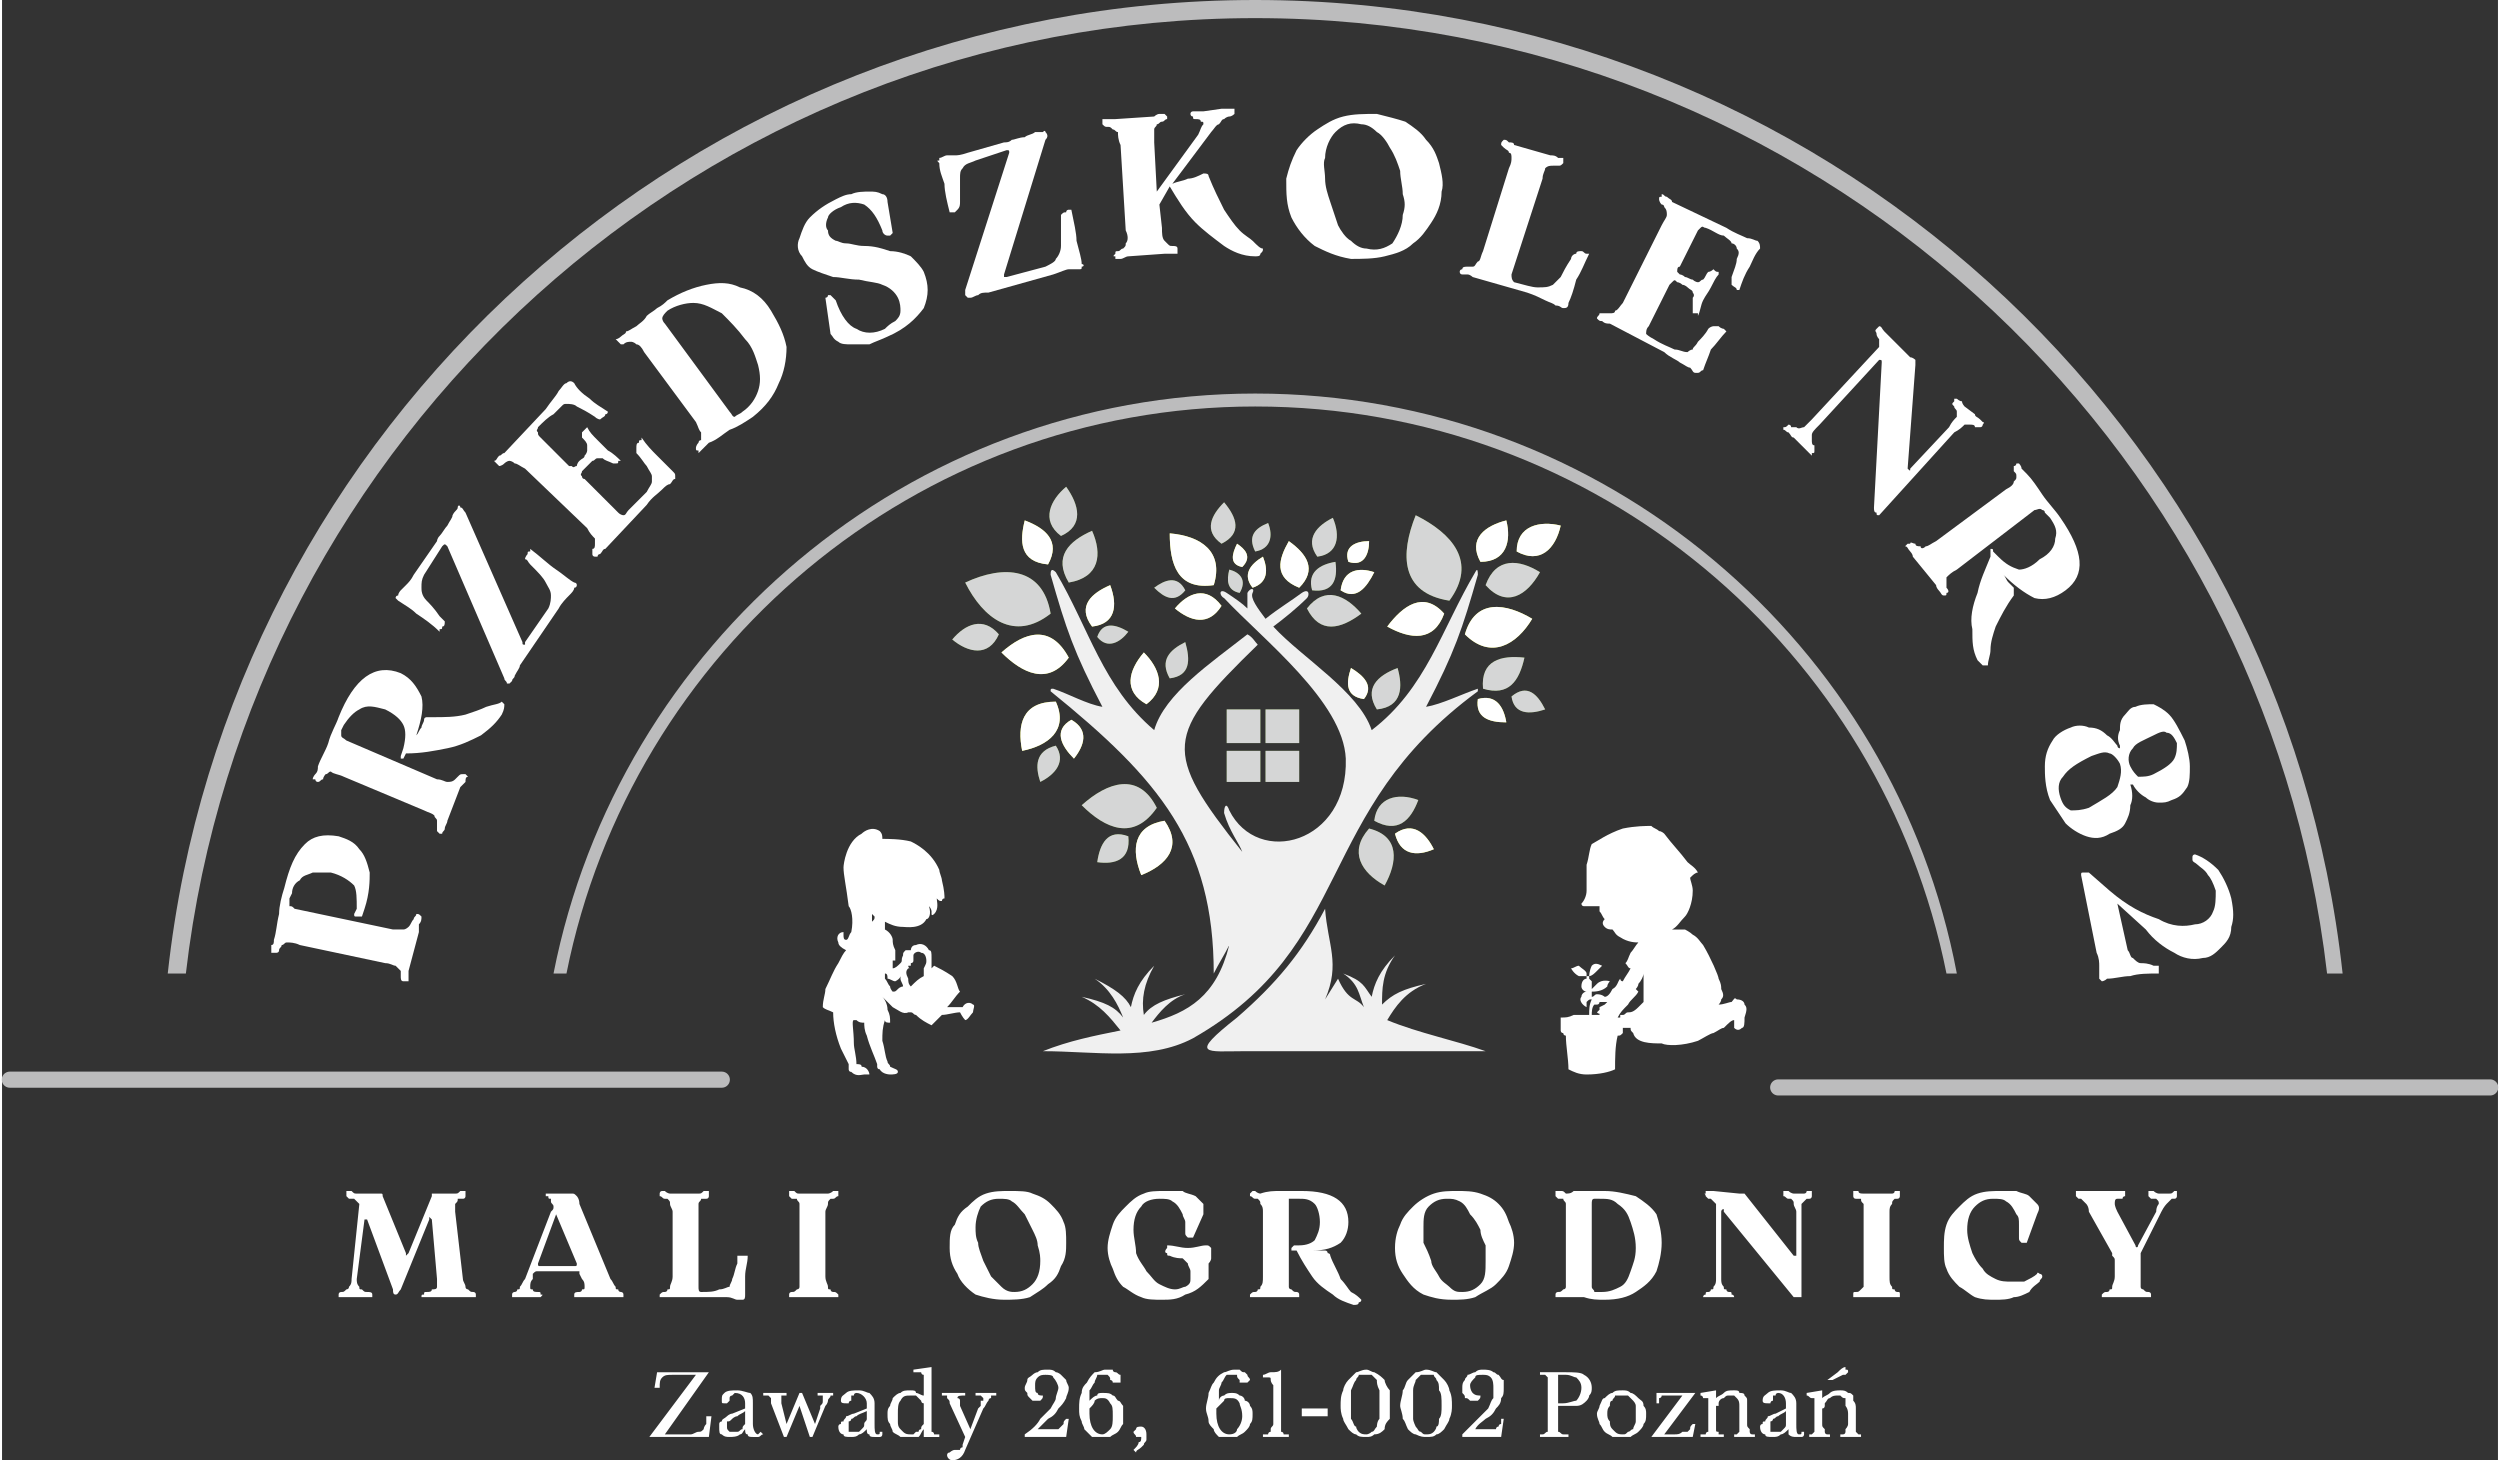 <?xml version="1.0" encoding="UTF-8"?>
<!DOCTYPE svg PUBLIC "-//W3C//DTD SVG 1.1//EN" "http://www.w3.org/Graphics/SVG/1.1/DTD/svg11.dtd">
<!-- Creator: CorelDRAW X7 -->
<svg xmlns="http://www.w3.org/2000/svg" xml:space="preserve" width="969px" height="566px" version="1.1" style="shape-rendering:geometricPrecision; text-rendering:geometricPrecision; image-rendering:optimizeQuality; fill-rule:evenodd; clip-rule:evenodd"
viewBox="0 0 964 564"
 xmlns:xlink="http://www.w3.org/1999/xlink">
 <rect x="0" y="0" width="964" height="564" fill="#333333" stroke="none"/>
 <defs>
  <style type="text/css">
   <![CDATA[
    .str0 {stroke:#BCBCBD;stroke-width:6.22;stroke-linecap:round}
    .fil0 {fill:none;fill-rule:nonzero}
    .fil6 {fill:white}
    .fil7 {fill:white}
    .fil8 {fill:#D5D6D6}
    .fil3 {fill:#F0F0F0}
    .fil5 {fill:#D7DB38}
    .fil4 {fill:#597B2C}
    .fil2 {fill:white;fill-rule:nonzero}
    .fil1 {fill:#BCBCBD;fill-rule:nonzero}
   ]]>
  </style>
 </defs>
 <g id="Warstwa_x0020_1">
  <line class="fil0 str0" x1="686" y1="420" x2="961" y2= "420" />
  <path class="fil1" d="M64 376c23,-211 203,-376 420,-376 218,0 397,165 420,376l-6 0c-24,-207 -200,-369 -414,-369 -213,0 -389,162 -413,369l-7 0z"/>
  <path class="fil2" d="M140 351l-1 3c-1,0 -1,0 -2,0 -1,0 -1,0 -1,-1l1 -2c0,-4 0,-7 -1,-9 -2,-2 -5,-4 -9,-5 -2,0 -5,0 -7,0 -2,1 -4,1 -5,3 -2,1 -3,3 -3,5l-1 2c0,1 0,2 0,3 1,0 1,0 2,1l38 8c2,0 3,0 4,0 1,0 2,-1 2,-1 1,-1 1,-2 2,-3 0,-1 1,-1 1,-2 1,0 1,0 2,1 0,0 0,0 0,0 0,1 0,2 -1,3 0,1 0,2 0,3l-4 15c0,0 0,1 0,2 0,1 0,2 0,2 0,0 -1,0 -1,0 0,0 -1,0 -1,0 -1,0 -1,-1 -1,-2 0,-1 0,-1 0,-2 -1,-1 -1,-1 -2,-2 -1,0 -2,-1 -4,-1l-33 -7c-2,-1 -4,-1 -5,-1 -1,0 -1,1 -2,1 0,1 -1,1 -1,2 0,1 -1,1 -1,1 -1,0 -1,0 -2,0 0,0 0,0 0,0 0,-1 0,-2 0,-3 1,0 1,-1 1,-2 1,-3 1,-6 2,-10 0,-3 1,-7 2,-10 2,-8 4,-13 8,-17 3,-3 7,-4 13,-3 3,1 6,2 8,5 2,2 3,5 4,9 0,3 0,8 -2,14z"/>
  <path class="fil2" d="M166 277c5,0 9,0 13,-1 3,-1 6,-2 8,-3 3,-1 5,-1 6,-2 0,0 1,1 1,1 0,1 0,2 -1,4 -2,3 -4,5 -8,8 -4,2 -8,4 -13,5 -5,1 -10,2 -16,2l-1 2c0,0 0,0 -1,0 0,0 0,-1 0,-1l1 -3c1,-4 1,-7 0,-9 -1,-2 -3,-4 -7,-6 -4,-1 -7,-2 -10,0 -2,1 -4,3 -6,6l-1 2c0,1 0,2 0,2 0,1 1,1 2,2l35 15c2,0 3,1 4,1 1,0 2,0 3,-1 0,0 1,-1 1,-1 1,-1 1,-1 2,-1 0,0 1,0 1,0 0,0 1,1 1,1 -1,0 -1,1 -1,2 -1,1 -1,1 -2,2l-5 13c0,1 -1,2 -1,3 0,1 -1,1 -1,2 0,0 0,0 -1,0 0,0 0,0 -1,-1 0,0 0,-1 0,-2 0,0 0,-1 0,-2 0,-1 -1,-1 -1,-2 -1,-1 -2,-1 -4,-2l-31 -13c-2,-1 -4,-1 -5,-2 -1,0 -1,1 -2,1 0,0 -1,1 -1,2 -1,0 -1,1 -2,1 -1,0 -1,-1 -1,-1 -1,0 -1,0 -1,0 0,-1 1,-2 1,-2 1,-1 1,-2 1,-3 1,-3 3,-6 4,-9 1,-4 3,-7 4,-10 6,-15 14,-21 24,-17 4,2 6,5 8,9 1,4 0,9 -2,15l0 0c1,-1 1,-2 2,-3 0,-1 1,-2 1,-3 0,-1 1,-1 1,-1 0,0 1,0 2,0z"/>
  <path class="fil2" d="M221 227c0,1 -1,2 -2,3 -1,1 -3,3 -4,5l-15 22c0,1 -1,2 -2,4 0,1 -1,1 -1,2 -1,1 -1,1 -1,1 -1,0 -1,0 -1,0 0,-1 -1,-1 -1,-2l-22 -51c-1,-1 -1,-1 -2,0l-7 11c-1,2 -1,3 -1,5 0,1 0,3 2,5 1,1 3,3 5,6 1,1 2,2 2,2 0,1 0,2 -1,2 0,1 0,1 -1,1 0,1 0,1 0,1 -3,-3 -6,-5 -9,-7 -2,-2 -4,-3 -7,-5 0,0 -1,-1 -1,-1 0,0 0,-1 1,-1 0,-1 1,-2 1,-2 1,-1 1,-1 2,-2 1,-1 2,-2 3,-4l9 -13c0,0 0,-1 1,-2 1,-1 2,-3 3,-4 1,-2 2,-3 2,-4 1,-2 2,-2 2,-3 0,-1 1,-1 1,0 1,0 1,1 2,2l22 50c0,1 0,1 1,1 0,0 0,0 0,-1l9 -13c1,-2 1,-4 1,-5 0,-2 -1,-3 -2,-5 -1,-2 -3,-4 -6,-7 -1,-1 -1,-2 -2,-2 0,-1 1,-2 1,-2 0,-1 0,-1 1,-1 0,-1 0,-1 0,-1 4,3 7,6 10,8 3,2 5,4 7,5 0,0 1,0 1,1 0,0 0,1 -1,1z"/>
  <path class="fil2" d="M249 195l-16 17c-1,0 -1,1 -2,2 -1,0 -1,1 -1,1 0,0 -1,0 -1,0 0,0 -1,0 -1,-1 0,0 0,-1 0,-2 1,0 1,-1 1,-2 0,0 0,-1 0,-2 -1,-1 -2,-2 -3,-4l-24 -23c-2,-1 -3,-2 -4,-2 -1,-1 -2,-1 -2,-1 -1,0 -2,1 -2,1 -1,1 -2,1 -2,1 -1,-1 -1,-1 -1,-1 -1,-1 -1,-1 -1,-1 1,0 1,-1 2,-2 1,0 1,-1 2,-1l16 -17c2,-3 4,-5 5,-7 1,-1 2,-3 3,-3 1,-1 2,-1 3,0 1,2 3,4 6,6 2,2 4,3 7,5 0,0 0,1 -1,1 0,1 -1,1 -2,2 0,0 -1,0 -2,-1 -3,-2 -5,-3 -7,-4 -1,-1 -3,-1 -4,-1 -1,0 -1,0 -2,1 -1,1 -2,2 -3,3 -2,1 -4,3 -6,5 0,1 -1,1 0,2 0,1 0,1 1,2l11 11c0,0 1,0 1,0 1,1 1,0 2,0 0,0 0,-1 1,-2 1,-1 2,-1 2,-2 1,-1 1,-2 1,-2 0,-1 0,-1 0,-2 0,-1 -1,-2 -2,-3 0,-1 0,-1 0,-2 0,0 1,-1 1,-1 0,0 1,-1 1,-1 1,2 2,3 4,5 1,1 3,3 4,4 2,1 4,3 5,4 0,0 0,0 -1,0 0,1 0,1 -1,1 0,0 -1,0 -1,0 -2,-1 -3,-1 -4,-2 -1,0 -2,0 -2,0 -1,0 -1,1 -2,1 -1,1 -2,2 -2,2 -1,1 -2,2 -2,2 0,1 -1,1 0,2 0,0 0,1 1,1l13 13c1,1 2,1 2,1 1,0 1,-1 2,-2 3,-3 6,-6 7,-7 1,-2 2,-3 2,-4 0,-1 0,-2 0,-2 0,-1 -1,-2 -2,-4 -1,-1 -2,-3 -4,-5 0,-1 0,-1 0,-2 0,-1 0,-2 1,-2 0,-1 0,-1 1,-1 0,-1 0,-1 0,-1 2,3 4,5 6,7 2,2 4,4 6,6 1,1 1,1 1,2 0,0 0,1 0,1 -1,0 -1,1 -2,2 -1,0 -2,1 -3,2 -2,2 -4,3 -6,6z"/>
  <path class="fil2" d="M290 161c-3,2 -6,4 -9,5 -3,2 -5,4 -8,5l-4 4c0,0 0,0 0,-1 -1,0 -1,0 -1,-1 0,0 0,-1 1,-2 0,0 0,-1 1,-1 0,-1 0,-2 0,-3 -1,-1 -1,-2 -2,-4l-20 -27c-1,-2 -2,-3 -3,-3 -1,-1 -2,-1 -2,-1 -1,0 -2,0 -3,1 0,0 -1,0 -1,0 -1,-1 -1,-1 -1,-1 -1,-1 -1,-1 -1,-1 1,0 2,-1 2,-1 1,-1 2,-1 2,-2 1,0 2,-1 4,-2 1,-1 3,-2 4,-4 1,-1 3,-2 4,-3 2,-1 3,-2 4,-3 5,-3 10,-5 15,-6 5,-1 9,-1 13,1 5,1 9,4 12,9 3,5 5,9 6,14 0,5 -1,10 -3,14 -2,5 -5,9 -10,13zm-4 -2c3,-2 5,-5 6,-8 1,-3 1,-6 0,-10 -1,-3 -2,-7 -5,-10 -3,-4 -6,-7 -9,-10 -4,-2 -7,-4 -11,-4 -3,0 -7,1 -10,3 -1,1 -2,2 -2,3 0,0 0,1 1,2l25 34c1,1 1,2 2,2 1,-1 2,-1 3,-2z"/>
  <path class="fil2" d="M320 129l-2 -14c0,0 1,0 1,-1 0,0 1,0 1,0 1,1 1,1 2,2 2,6 5,10 8,11 3,2 7,2 11,0 1,-1 2,-2 4,-3 1,-1 2,-2 2,-4 0,-1 0,-3 -1,-5 -1,-2 -3,-4 -6,-5 -2,-1 -5,-1 -9,-2 -4,0 -7,-1 -10,-1 -3,-1 -6,-2 -8,-3 -2,-1 -3,-3 -4,-5 -2,-2 -2,-5 -1,-7 1,-3 2,-6 4,-8 3,-3 6,-5 10,-7 2,-1 4,-2 6,-2 2,-1 5,-1 7,-1 2,0 3,0 5,1 1,0 2,1 2,3l2 12c0,0 -1,1 -1,1 0,0 -1,0 -1,0 -1,0 -2,-1 -2,-2 -2,-5 -4,-8 -7,-10 -3,-1 -6,-1 -9,1 -3,1 -5,3 -5,4 -1,2 -1,4 0,5 0,2 1,3 3,4 1,0 2,1 4,1 2,0 4,1 7,1 4,0 7,1 10,2 3,0 6,1 8,2 2,2 4,4 5,6 2,5 2,9 0,14 -3,4 -7,8 -14,11 -2,1 -5,2 -7,3 -3,0 -5,0 -7,0 -2,0 -4,0 -5,-1 -2,-1 -2,-2 -3,-3z"/>
  <path class="fil2" d="M416 104c-1,0 -2,0 -4,0 -1,0 -3,1 -6,2l-25 7c-2,0 -3,0 -4,1 -1,0 -2,1 -3,1 0,0 -1,0 -1,0 0,0 -1,-1 -1,-1 0,0 0,-1 0,-2l17 -53c0,-1 0,-1 -1,-1l-12 4c-2,1 -4,1 -5,3 -1,1 -1,2 -1,4 0,2 0,5 0,9 0,1 0,2 -1,3 0,0 -1,1 -1,1 -1,0 -1,0 -2,0 0,0 0,0 0,0 -1,-4 -2,-8 -2,-11 -1,-3 -2,-5 -2,-8 -1,-1 -1,-1 0,-1 0,-1 0,-1 0,-1 1,0 2,-1 3,-1 1,0 2,0 3,0 1,0 2,0 5,-1l14 -4c1,0 2,0 3,-1 1,0 3,-1 5,-1 1,-1 3,-1 4,-2 2,0 3,0 3,0 1,-1 1,0 1,0 1,1 1,2 0,3l-16 52c0,1 0,1 0,1 0,0 1,0 1,0l15 -4c2,-1 4,-2 4,-3 1,-1 2,-3 2,-5 0,-3 0,-6 0,-10 0,-1 0,-2 0,-2 1,-1 1,-1 2,-1 0,-1 1,-1 1,-1 1,0 1,0 1,0 1,5 2,9 2,12 1,4 2,7 2,9 1,0 1,1 0,1 0,1 0,1 -1,1z"/>
  <path class="fil2" d="M466 68c2,5 4,9 6,13 2,3 4,6 6,8 2,2 4,3 5,4 2,2 3,3 4,3 0,1 0,1 -1,2 0,1 -1,1 -2,1 -5,0 -9,-2 -12,-4 -4,-3 -8,-6 -11,-9 -4,-4 -7,-9 -10,-14l-4 7 1 9c0,2 0,4 1,5 0,0 1,1 1,1 1,1 1,1 2,1 1,0 2,0 2,1 0,0 0,1 0,1 0,1 0,1 0,1 -1,0 -1,0 -2,0 -1,0 -2,0 -3,0l-14 1c-1,0 -2,1 -3,1 -1,0 -2,0 -2,0 0,0 0,0 0,-1 -1,0 -1,0 0,-1 0,-1 0,-1 1,-1 1,0 1,-1 2,-1 1,-1 1,-1 1,-2 1,-1 1,-3 0,-5l-2 -33c-1,-2 -1,-4 -1,-5 -1,0 -1,-1 -2,-1 -1,-1 -1,-1 -2,-1 -1,0 -1,0 -2,-1 0,0 0,-1 0,-1 0,-1 0,-1 0,-1 1,0 2,0 3,0 1,0 1,0 2,0l15 -1c0,0 1,-1 2,-1 1,0 2,0 2,0 0,0 0,0 1,1 0,0 0,0 0,1 -1,0 -1,1 -2,1 -1,0 -1,1 -2,1 0,1 -1,1 -1,2 0,1 0,3 0,5l1 19 16 -22c1,-2 1,-3 2,-4 0,-1 0,-1 -1,-1 0,-1 -1,-1 -2,-1 -1,0 -1,0 -1,-1 -1,0 -1,-1 -1,-1 0,-1 1,-1 1,-1 0,0 1,0 2,0 1,0 2,0 2,0l7 -1c0,0 1,0 2,0 1,0 2,0 3,0 0,0 0,0 0,0 0,1 0,1 0,2 0,0 -1,1 -2,1 0,0 -1,0 -2,1 -1,0 -1,1 -2,2 -1,0 -2,2 -3,3l-15 20c2,-1 4,-1 6,-2 2,0 4,-1 6,-2 1,0 2,0 2,1z"/>
  <path class="fil2" d="M521 100c-6,-1 -10,-3 -14,-5 -4,-3 -7,-7 -9,-11 -2,-5 -2,-9 -2,-15 1,-4 2,-7 4,-11 2,-3 5,-6 8,-8 3,-2 6,-4 10,-5 4,-1 8,-1 13,-1 4,1 8,2 11,3 3,2 6,4 8,7 3,3 4,6 5,9 1,4 2,8 1,11 0,5 -2,9 -4,12 -2,3 -4,6 -7,8 -3,3 -7,4 -11,5 -4,1 -9,1 -13,1zm6 -4c4,1 7,0 10,-2 2,-3 4,-7 4,-11 1,-3 1,-5 0,-8 0,-3 -1,-6 -1,-9 -1,-3 -2,-6 -4,-9 -1,-2 -3,-5 -5,-6 -2,-2 -4,-3 -6,-3 -4,-1 -7,0 -10,3 -2,2 -4,6 -4,10 -1,2 0,5 0,8 0,3 1,6 2,9 1,3 2,6 3,9 1,2 3,5 5,6 2,2 4,3 6,3z"/>
  <path class="fil2" d="M589 113l-21 -6c0,0 -1,-1 -2,-1 -1,0 -2,0 -2,0 -1,0 -1,-1 -1,-1 0,-1 1,-1 1,-1 0,-1 1,-1 2,-1 1,0 1,0 2,0 1,0 1,-1 2,-2 1,0 1,-2 2,-4l10 -32c1,-2 1,-3 1,-4 0,-1 0,-2 -1,-2 0,-1 -1,-1 -2,-2 0,0 -1,-1 -1,-1 0,-1 0,-1 1,-2 0,0 0,0 0,0 1,0 1,0 2,1 1,0 2,0 2,1l14 4c1,0 2,0 3,1 1,0 2,0 2,0 0,0 0,1 0,1 0,0 0,1 0,1 -1,1 -1,1 -2,1 -1,0 -2,0 -2,0 -1,0 -2,0 -3,1 0,1 -1,2 -1,4l-12 37c0,1 0,2 1,3 4,1 7,2 9,2 3,0 4,0 6,-1 1,-1 2,-2 3,-3 1,-2 2,-4 4,-7 0,-1 1,-2 2,-2 0,-1 1,-1 2,-1 1,0 1,1 2,1 0,0 1,0 1,0 -2,4 -3,7 -5,10 -1,4 -2,7 -3,9 0,2 -1,2 -2,2 -1,0 -1,-1 -3,-1 -1,-1 -2,-1 -4,-2 -2,-1 -4,-2 -7,-3z"/>
  <path class="fil2" d="M642 136l-21 -11c-1,0 -2,0 -3,-1 -1,0 -1,0 -2,-1 0,0 0,0 0,0 0,-1 1,-1 1,-2 0,0 1,0 2,0 1,0 1,0 2,0 1,0 2,0 2,-1 1,0 2,-2 3,-3l15 -30c1,-2 2,-3 2,-4 0,-1 0,-2 -1,-3 0,0 0,-1 -1,-1 -1,-1 -1,-2 -1,-2 0,-1 0,-1 1,-1 0,-1 0,-1 0,-1 1,0 1,1 2,1 1,1 2,1 2,2l21 10c3,2 6,3 8,4 2,0 3,1 4,1 1,1 1,2 1,3 -2,2 -3,5 -4,7 -2,3 -3,6 -4,9 0,0 0,0 -1,0 0,-1 -1,-1 -2,-2 0,-1 0,-2 0,-3 1,-3 2,-5 2,-7 1,-2 1,-3 0,-4 0,-1 -1,-2 -2,-2 0,-1 -2,-2 -3,-3 -2,0 -4,-2 -7,-3 -1,0 -1,-1 -2,0 0,0 -1,1 -1,1l-7 14c-1,0 -1,1 -1,2 0,0 1,1 1,1 0,0 1,0 2,1 1,0 2,1 3,1 1,1 2,1 2,1 1,0 1,-1 2,-1 1,-1 1,-2 2,-3 1,0 2,-1 2,-1 1,1 1,1 2,1 0,0 0,1 0,1 -1,1 -2,3 -3,5 -1,2 -2,3 -3,5 -1,2 -1,4 -2,6 0,0 0,0 0,-1 -1,0 -1,0 -2,0 0,-1 0,-1 0,-2 0,-2 0,-3 0,-4 1,-1 0,-2 0,-2 0,-1 -1,-1 -2,-2 0,0 -1,-1 -2,-1 -1,-1 -2,-1 -2,-1 -1,-1 -1,-1 -2,0 0,0 -1,1 -1,1l-8 16c-1,1 -1,2 -1,3 0,0 1,1 3,2 3,2 6,3 8,4 2,0 3,1 5,1 0,0 1,-1 2,-1 0,-1 1,-1 2,-3 1,-1 3,-3 4,-5 1,-1 2,-1 2,-1 1,0 2,0 2,0 1,1 2,1 2,1 0,0 1,1 1,1 -2,2 -4,5 -6,7 -1,3 -2,5 -3,8 -1,0 -1,1 -2,1 0,0 -1,0 -1,0 -1,0 -1,-1 -2,-2 -1,0 -2,-1 -4,-2 -1,-1 -4,-2 -6,-4z"/>
  <path class="fil2" d="M765 163c1,0 0,1 0,1 0,0 0,1 -1,1 0,0 -1,0 -2,0 0,-1 -1,-1 -2,-1 0,0 -1,0 -2,0 -1,1 -2,2 -4,3l-29 32c0,0 0,0 0,0 -1,0 -1,0 -1,-1 -1,0 -1,-1 -1,-2l3 -56c0,-1 0,-1 -1,-1 0,0 0,0 0,0l-23 25c-2,2 -3,3 -3,4 0,1 0,2 0,2 0,1 0,2 1,2 0,1 0,2 0,2 0,1 0,1 -1,1 0,0 0,1 0,1 -1,-1 -1,-1 -2,-2 -1,-1 -1,-1 -2,-2l-3 -3c-1,0 -1,-1 -2,-2 -1,0 -1,-1 -2,-1 0,0 0,0 0,-1 1,0 1,0 2,-1 0,0 1,0 1,1 1,0 2,0 2,0 1,1 2,0 3,0 1,-1 2,-2 3,-3l26 -28c0,-1 0,-2 0,-3 0,0 -1,-1 -1,-2 0,-1 -1,-1 0,-2 0,0 0,0 1,-1 0,0 0,0 0,0 1,0 1,1 2,2 0,0 1,1 1,1l9 9c1,0 2,1 2,1 0,1 0,1 0,2l-3 40c0,0 0,0 0,0 1,1 1,1 1,0l15 -16c1,-2 2,-3 3,-4 0,-1 0,-1 0,-2 0,-1 -1,-1 -1,-2 -1,-1 -1,-1 0,-2 0,0 0,-1 0,-1 1,0 1,0 1,0 0,0 1,1 2,1 0,1 1,2 1,2l4 3c0,1 1,1 2,2 0,0 1,1 1,1z"/>
  <path class="fil2" d="M777 230c-3,4 -5,8 -7,12 -1,3 -2,6 -2,9 0,2 -1,4 -1,6 0,0 -1,0 -2,0 0,0 -1,-1 -2,-2 -2,-4 -2,-7 -2,-12 -1,-4 0,-9 2,-14 1,-5 3,-9 5,-14l0 -2c0,0 0,0 0,-1 1,0 1,0 1,1l2 2c3,3 5,4 8,5 2,0 5,-1 8,-4 4,-2 6,-5 6,-8 1,-3 0,-5 -2,-8l-2 -2c0,-1 -1,-1 -1,-1 -1,-1 -2,0 -3,0l-30 23c-2,1 -3,2 -4,3 0,1 0,2 0,2 0,1 0,2 0,2 1,1 1,2 0,2 0,1 0,1 -1,1 0,0 0,0 0,0 -1,0 -1,-1 -2,-2 0,0 -1,-1 -1,-2l-9 -11c0,-1 -1,-2 -1,-2 -1,-1 -1,-2 -2,-2 0,0 0,0 1,-1 0,0 0,0 1,0 0,-1 1,0 2,0 0,1 1,1 2,1 0,1 1,1 2,0 1,0 2,-1 4,-2l27 -20c2,-1 3,-2 3,-3 1,-1 1,-1 1,-2 0,-1 0,-1 -1,-2 0,-1 0,-2 0,-2 1,0 1,-1 1,-1 1,0 1,0 1,0 0,0 1,1 1,2 1,1 1,1 2,2 2,2 4,5 6,8 2,3 5,6 7,9 9,13 10,22 2,28 -4,3 -8,4 -12,3 -4,-2 -8,-5 -12,-9l0 0c1,1 1,2 2,3 0,0 1,1 2,2 0,1 0,1 0,2 0,0 0,1 0,1z"/>
  <path class="fil2" d="M791 309c-2,-5 -2,-10 -2,-13 0,-4 1,-7 3,-10 1,-2 4,-4 7,-5 2,-1 5,-1 7,0 3,0 5,1 7,3 2,1 3,3 4,4 0,0 0,1 1,1 0,-1 0,-1 0,-1 -1,-2 -1,-4 0,-6 0,-2 0,-4 2,-6 1,-1 2,-3 4,-3 2,-1 5,-1 7,-1 2,1 4,2 6,4 2,2 4,6 6,10 1,3 2,7 2,10 0,3 0,6 -1,8 -2,3 -3,4 -6,5 -2,1 -3,1 -5,1 -2,0 -4,-1 -5,-2 -2,-1 -4,-3 -5,-5 -1,0 -1,0 -1,0 1,3 1,6 0,8 0,3 -1,5 -2,7 -1,2 -3,3 -6,4 -3,2 -6,2 -9,1 -3,-1 -6,-3 -8,-5 -2,-3 -4,-6 -6,-9zm31 -13c1,2 2,3 3,4 2,0 4,0 6,-1 4,-2 7,-4 8,-6 1,-2 1,-4 1,-6 -1,-2 -2,-4 -4,-4 -1,-1 -3,0 -5,1 -4,2 -7,3 -8,5 -2,2 -2,5 -1,7zm-27 12c1,3 2,4 4,5 2,0 4,0 7,-1 5,-3 9,-5 11,-8 1,-3 2,-6 1,-9 -1,-2 -3,-4 -4,-4 -2,-1 -4,0 -7,1 -6,3 -9,5 -11,8 -2,2 -2,5 -1,8z"/>
  <path class="fil2" d="M848 334c-1,-1 -2,-1 -2,-2 0,0 0,-1 0,-1 0,-1 1,-1 1,-1 3,1 6,3 9,6 2,3 4,7 5,11 1,5 1,8 0,11 0,4 -2,6 -4,8 -2,2 -4,4 -7,4 -4,1 -8,0 -11,-2 -4,-2 -8,-5 -11,-9l-11 -10 4 18c1,1 1,3 2,3 1,1 2,2 3,2 1,0 3,0 5,1 1,0 1,0 2,0 0,1 0,2 0,2 0,0 0,1 0,1 -4,0 -8,0 -11,1 -3,0 -6,1 -9,1 -1,1 -2,1 -2,1 0,0 -1,-1 -1,-1 0,-1 0,-1 0,-2 0,-1 0,-2 0,-3 0,-1 0,-3 -1,-5l-6 -30c0,-1 0,-1 1,-1 0,0 0,0 0,0 1,0 1,0 2,0l8 7c7,6 13,9 19,11 5,3 10,3 14,2 3,0 6,-2 7,-5 1,-2 1,-5 1,-8 -1,-3 -2,-5 -3,-6 -1,-2 -3,-3 -4,-4z"/>
  <path class="fil1" d="M213 376c25,-127 137,-224 271,-224 135,0 247,97 271,224l-4 0c-25,-125 -135,-219 -267,-219 -131,0 -241,94 -266,219l-5 0z"/>
  <line class="fil0 str0" x1="3" y1="417" x2="278" y2= "417" />
  <path class="fil2" d="M273 555l-23 0 0 0 18 -24 -9 0c-2,0 -3,0 -4,1 -1,1 -1,2 -1,4l-2 0 1 -6 20 0 0 0 -17 24 10 0c1,0 2,-1 3,-1 1,0 1,0 2,-1 0,0 0,-1 1,-2 0,0 0,-1 0,-3l2 0 -1 8zm14 -10c-1,1 -2,1 -3,2 -1,0 -2,1 -2,1 -1,1 -1,1 -2,1 0,1 0,1 0,2 0,1 0,1 1,2 0,0 1,0 2,0 0,0 1,0 1,0 1,0 1,-1 2,-1 0,-1 0,-1 1,-2 0,-1 0,-1 0,-2l0 -3zm0 -1l0 -2c0,-2 -1,-4 -4,-4 0,0 0,0 -1,1 0,0 0,0 0,0 0,0 -1,0 -1,1 0,0 0,0 0,1 0,0 -1,1 -1,1 0,0 0,0 -1,0 -1,0 -1,0 -1,-1 0,-2 0,-2 1,-3 1,-1 3,-1 5,-1 2,0 4,1 5,1 1,1 1,2 1,4l0 8c0,2 1,4 2,4 0,0 0,0 1,-1 0,0 0,0 0,0l1 1c-1,0 -1,1 -2,1 0,0 -1,0 -2,0 -1,0 -2,0 -2,-1 -1,0 -1,-1 -1,-2l0 0c-1,1 -1,2 -2,2 -1,1 -3,1 -4,1 -1,0 -2,0 -3,-1 -1,0 -1,-1 -1,-3 0,0 0,-1 0,-1 0,-1 1,-1 1,-1 0,-1 1,-1 2,-2 0,0 1,-1 2,-1l5 -2zm16 11l-1 0 -5 -13c0,-1 0,-2 0,-2 0,0 -1,-1 -1,-1 0,0 0,0 -1,0 0,0 0,0 -1,0l0 -1 9 0 0 1c-1,0 -2,0 -2,0 0,0 0,1 0,1 0,0 0,0 0,1 0,0 0,0 0,1l2 8 0 0 5 -12 1 0 5 12 0 0 2 -6c0,0 0,-1 0,-1 1,-1 1,-1 1,-2 0,0 0,0 0,-1 0,0 0,0 0,0 0,-1 0,-1 0,-1 -1,0 -1,0 -2,0l0 -1 6 0 0 1c0,0 0,0 0,0 -1,0 -1,0 -1,0 0,1 -1,1 -1,2 0,0 0,1 -1,2l-5 12 -1 0 -4 -12 0 0 -5 12zm31 -10c-2,1 -3,1 -4,2 -1,0 -1,1 -2,1 0,1 -1,1 -1,1 0,1 0,1 0,2 0,1 0,1 0,2 1,0 2,0 2,0 1,0 1,0 2,0 0,0 1,-1 1,-1 1,-1 1,-1 1,-2 0,-1 1,-1 1,-2l0 -3zm0 -1l0 -2c0,-2 -2,-4 -4,-4 0,0 -1,0 -1,1 0,0 0,0 -1,0 0,0 0,0 0,1 0,0 0,0 0,1 -1,0 -1,1 -1,1 0,0 -1,0 -1,0 -1,0 -2,0 -2,-1 0,-2 1,-2 2,-3 1,-1 3,-1 5,-1 2,0 3,1 4,1 1,1 2,2 2,4l0 8c0,2 0,4 1,4 1,0 1,0 1,-1 0,0 1,0 1,0l0 1c0,0 0,1 -1,1 -1,0 -2,0 -2,0 -1,0 -2,0 -2,-1 -1,0 -1,-1 -1,-2l0 0c-1,1 -2,2 -3,2 -1,1 -2,1 -3,1 -2,0 -3,0 -3,-1 -1,0 -2,-1 -2,-3 0,0 0,-1 1,-1 0,-1 0,-1 1,-1 0,-1 1,-1 1,-2 1,0 2,-1 3,-1l5 -2zm22 8l0 0c-1,1 -1,2 -2,3 -1,0 -2,0 -3,0 -2,0 -3,0 -4,0 -1,-1 -2,-1 -3,-2 0,-1 -1,-2 -1,-3 -1,-1 -1,-2 -1,-4 0,-1 0,-2 1,-3 0,-1 1,-2 1,-3 1,-1 2,-2 3,-2 1,-1 2,-1 4,-1 1,0 2,0 2,1 1,0 2,1 3,1l0 -3c0,-1 0,-2 0,-3 0,-1 0,-2 0,-2 -1,0 -1,-1 -1,-1 -1,0 -2,0 -3,0l0 -1 7 -1 0 19c0,1 0,2 0,3 0,1 0,2 0,3 0,0 0,0 0,0 1,0 1,1 1,1 0,0 0,0 1,0 0,0 0,0 1,0l0 1 -6 0 0 -3zm0 -7c0,-1 0,-2 0,-3 -1,0 -1,-1 -1,-1 -1,-1 -1,-1 -2,-2 -1,0 -2,0 -2,0 -2,0 -3,0 -4,2 -1,1 -1,3 -1,5 0,1 0,2 0,3 0,1 0,2 1,3 0,0 1,1 1,1 1,1 2,1 3,1 0,0 0,0 1,0 0,0 1,-1 1,-1 0,0 1,0 1,0 0,-1 1,-1 1,-1 0,-1 0,-1 1,-2 0,-1 0,-2 0,-3l0 -2zm16 15c-1,3 -3,4 -5,4 -1,0 -2,-1 -2,-2 0,0 0,-1 1,-1 0,0 1,-1 2,-1 0,0 1,0 1,0 0,0 1,0 1,0 0,-1 1,-1 1,-1 0,0 0,-1 0,-1l1 -3 -6 -13c0,-1 0,-1 -1,-2 0,0 0,-1 0,-1 -1,0 -1,0 -1,0 0,0 -1,0 -1,0l0 -1 9 0 0 1c-2,0 -3,0 -3,1 0,0 1,0 1,1 0,1 0,1 0,2l4 9 0 0 3 -8c0,0 1,-1 1,-1 0,-1 0,-1 0,-2 0,0 0,0 1,0 0,-1 0,-1 0,-1 0,0 -1,-1 -1,-1 0,0 -1,0 -2,0l0 -1 8 0 0 1c-1,0 -1,0 -2,0 0,0 0,0 0,1 -1,0 -1,1 -1,1 -1,1 -1,2 -2,3l-7 16zm28 -8l7 0c0,0 1,0 1,0 0,0 1,-1 1,-1 0,0 1,-1 1,-1 0,-1 0,-1 1,-2l1 0 -1 7 -16 0 0 -1c3,-2 5,-4 6,-6 2,-2 3,-3 4,-4 1,-2 2,-3 2,-4 0,-1 1,-3 1,-4 0,-1 -1,-3 -2,-4 0,-1 -2,-1 -3,-1 -1,0 -2,0 -3,1 -1,1 -1,2 -1,3 0,2 0,3 1,3 0,1 1,1 2,1 0,1 0,1 -1,2 0,0 -1,0 -1,0 -1,0 -2,0 -2,0 -1,-1 -1,-1 -1,-1 -1,-1 -1,-1 -1,-2 -1,-1 -1,-1 -1,-2 0,-1 1,-2 1,-3 0,-1 1,-1 2,-2 0,0 1,-1 2,-1 1,-1 2,-1 4,-1 1,0 2,0 3,1 1,0 2,1 2,1 1,1 2,2 2,2 0,1 1,2 1,3 0,2 -1,3 -1,4 -1,2 -2,3 -3,4 -1,2 -2,3 -4,4 -1,1 -2,2 -4,4l0 0zm33 -6c0,2 0,3 0,4 -1,1 -1,2 -2,3 -1,1 -2,1 -3,2 -1,0 -2,0 -3,0 -2,0 -3,0 -4,0 -1,-1 -2,-2 -3,-3 0,-1 -1,-2 -1,-3 -1,-2 -1,-3 -1,-5 0,-2 0,-4 1,-6 0,-2 1,-3 2,-4 1,-2 2,-3 3,-4 2,0 3,-1 4,-1 1,0 2,0 3,0 0,1 1,1 1,1 1,0 1,1 2,1 0,1 0,1 0,2 0,0 0,1 0,1 -1,0 -1,0 -2,0 0,0 -1,0 -1,0 0,-1 -1,-1 -1,-1 0,-1 0,-1 -1,-2 0,0 -1,0 -2,0 0,0 -1,0 -2,0 0,1 -1,2 -1,3 -1,1 -1,2 -2,3 0,1 0,3 0,4l0 0c1,-1 2,-2 3,-2 0,-1 1,-1 2,-1 2,0 3,0 4,1 1,0 1,1 2,2 1,0 1,1 2,2 0,1 0,2 0,3zm-13 0c0,5 2,8 5,8 1,0 2,-1 3,-2 1,-1 1,-3 1,-5 0,-3 0,-4 -1,-5 -1,-2 -2,-2 -3,-2 -1,0 -2,0 -3,1 0,1 -1,2 -2,3l0 2zm17 14c1,-1 2,-2 2,-3 1,0 1,-1 1,-2 0,0 0,0 -1,0 0,0 -1,0 -1,0 0,-1 -1,-1 -1,-2 0,0 1,-1 1,-1 0,-1 1,-1 2,-1 1,0 2,1 2,3 0,1 0,2 0,2 0,1 -1,1 -1,2 0,0 -1,1 -1,1 -1,1 -2,1 -2,2l-1 -1zm46 -14c0,2 0,3 -1,4 0,1 -1,2 -2,3 -1,1 -2,1 -3,2 -1,0 -2,0 -3,0 -1,0 -2,0 -4,0 -1,-1 -2,-2 -2,-3 -1,-1 -2,-2 -2,-3 0,-2 -1,-3 -1,-5 0,-2 1,-4 1,-6 1,-2 1,-3 2,-4 1,-2 2,-3 4,-4 1,0 2,-1 4,-1 1,0 1,0 2,0 1,1 1,1 2,1 0,0 1,1 1,1 0,1 1,1 1,2 0,0 -1,1 -1,1 0,0 -1,0 -1,0 -1,0 -1,0 -2,0 0,-1 0,-1 0,-1 -1,-1 -1,-1 -1,-2 -1,0 -1,0 -2,0 -1,0 -2,0 -2,0 -1,1 -1,2 -2,3 0,1 -1,2 -1,3 0,1 0,3 0,4l0 0c0,-1 1,-2 2,-2 1,-1 2,-1 3,-1 1,0 2,0 3,1 1,0 2,1 2,2 1,0 2,1 2,2 1,1 1,2 1,3zm-14 0c0,5 2,8 5,8 2,0 3,-1 3,-2 1,-1 2,-3 2,-5 0,-3 -1,-4 -1,-5 -1,-2 -2,-2 -4,-2 -1,0 -2,0 -2,1 -1,1 -2,2 -3,3l0 2zm25 4c0,1 0,1 0,2 0,0 0,1 0,1 1,0 1,1 1,1 1,0 1,0 2,0l0 1 -10 0 0 -1c1,0 1,0 2,0 0,-1 1,-1 1,-1 0,0 0,-1 0,-1 0,-1 1,-1 1,-2l0 -12c0,-2 0,-3 0,-3 -1,-1 -1,-2 -1,-2 0,-1 0,-1 -1,-1 0,0 -1,0 -2,0l0 -1c1,0 2,-1 3,-1 2,0 3,0 4,-1l0 21zm8 -3l0 -3 10 0 0 3 -10 0zm25 -18c1,0 2,1 3,1 2,1 3,2 4,3 0,1 1,3 2,4 0,2 0,4 0,6 0,1 0,3 0,5 -1,1 -2,2 -2,4 -1,1 -2,2 -4,2 -1,1 -2,1 -3,1 -2,0 -3,0 -4,-1 -1,0 -2,-1 -3,-2 -1,-2 -2,-3 -2,-4 -1,-2 -1,-4 -1,-5 0,-2 0,-4 1,-6 0,-1 1,-3 2,-4 1,-1 2,-2 3,-3 1,0 2,-1 4,-1zm0 25c0,0 1,0 2,-1 1,0 1,-1 2,-2 0,0 0,-2 1,-3 0,-1 0,-3 0,-5 0,-3 0,-5 0,-6 -1,-2 -1,-3 -1,-4 -1,-1 -1,-1 -2,-2 -1,0 -2,0 -2,0 -1,0 -2,0 -3,0 0,1 -1,1 -1,2 -1,1 -1,2 -2,4 0,1 0,3 0,6 0,2 0,4 0,5 1,1 1,3 2,3 0,1 1,2 1,2 1,1 2,1 3,1zm23 -25c2,0 3,1 4,1 1,1 2,2 3,3 1,1 2,3 2,4 1,2 1,4 1,6 0,1 0,3 -1,5 0,1 -1,2 -2,4 -1,1 -2,2 -3,2 -1,1 -2,1 -4,1 -1,0 -2,0 -4,-1 -1,0 -2,-1 -3,-2 -1,-2 -1,-3 -2,-4 0,-2 -1,-4 -1,-5 0,-2 1,-4 1,-6 1,-1 1,-3 2,-4 1,-1 2,-2 3,-3 2,0 3,-1 4,-1zm0 25c1,0 2,0 3,-1 0,0 1,-1 1,-2 1,0 1,-2 1,-3 1,-1 1,-3 1,-5 0,-3 0,-5 -1,-6 0,-2 0,-3 -1,-4 0,-1 -1,-1 -1,-2 -1,0 -2,0 -3,0 -1,0 -1,0 -2,0 -1,1 -1,1 -2,2 0,1 -1,2 -1,4 0,1 0,3 0,6 0,2 0,4 0,5 0,1 1,3 1,3 1,1 1,2 2,2 1,1 1,1 2,1zm19 -2l6 0c1,0 1,0 2,0 0,0 0,-1 1,-1 0,0 0,-1 1,-1 0,-1 0,-1 0,-2l1 0 -1 7 -15 0 0 -1c2,-2 4,-4 6,-6 2,-2 3,-3 4,-4 1,-2 1,-3 2,-4 0,-1 0,-3 0,-4 0,-1 0,-3 -1,-4 -1,-1 -2,-1 -3,-1 -2,0 -3,0 -3,1 -1,1 -2,2 -2,3 0,2 1,3 1,3 1,1 2,1 3,1 0,1 0,1 -1,2 0,0 -1,0 -2,0 0,0 -1,0 -1,0 -1,-1 -1,-1 -2,-1 0,-1 0,-1 -1,-2 0,-1 0,-1 0,-2 0,-1 0,-2 1,-3 0,-1 1,-1 1,-2 1,0 2,-1 3,-1 1,-1 2,-1 3,-1 1,0 3,0 4,1 1,0 1,1 2,1 1,1 1,2 2,2 0,1 0,2 0,3 0,2 0,3 -1,4 0,2 -1,3 -2,4 -1,2 -2,3 -4,4 -1,1 -3,2 -4,4l0 0zm45 -16c0,1 0,2 -1,3 0,1 -1,2 -1,2 -1,1 -2,2 -4,2 -1,0 -2,0 -4,0l-3 0 0 7c0,1 0,1 0,2 0,0 0,1 0,1 1,0 1,1 2,1 0,0 1,0 2,0l0 1 -11 0 0 -1c0,0 1,0 1,0 1,0 1,-1 2,-1 0,0 0,-1 0,-1 0,-1 0,-1 0,-2l0 -15c0,-1 0,-2 0,-2 0,-1 0,-1 0,-1 -1,-1 -1,-1 -1,-1 -1,0 -1,0 -2,0l0 -1 10 0c3,0 6,0 7,1 2,1 3,3 3,5zm-13 6l2 0c2,0 4,-1 5,-1 1,-1 2,-3 2,-5 0,-2 -1,-3 -2,-4 -1,0 -2,-1 -4,-1l-3 0c0,0 0,0 0,1l0 10zm25 -5c1,0 2,0 3,1 1,0 2,1 3,2 1,1 2,1 2,3 1,1 1,2 1,3 0,2 0,3 -1,4 0,1 -1,2 -2,3 -1,1 -2,1 -3,2 -1,0 -2,0 -3,0 -2,0 -3,0 -4,0 -1,-1 -2,-1 -3,-2 -1,-1 -1,-2 -2,-3 0,-1 -1,-2 -1,-4 0,-1 1,-2 1,-3 1,-2 1,-3 2,-3 1,-1 2,-2 3,-2 1,-1 2,-1 4,-1zm0 2c-1,0 -2,0 -3,0 0,1 -1,1 -1,2 -1,0 -1,1 -1,2 -1,1 -1,2 -1,3 0,1 0,2 1,3 0,1 0,2 1,3 0,0 1,1 1,1 1,1 2,1 3,1 1,0 1,0 2,-1 1,0 1,-1 2,-1 0,-1 1,-2 1,-3 0,-1 0,-2 0,-3 0,-1 0,-2 0,-3 0,-1 -1,-2 -1,-2 -1,-1 -1,-1 -2,-2 -1,0 -1,0 -2,0zm27 16l-16 0 0 0 12 -16 -4 0c-1,0 -2,0 -2,0 -1,0 -1,0 -2,0 0,1 -1,1 -1,1 0,1 0,1 0,2l-1 0 0 -4 15 0 0 0 -12 16 4 0c1,0 2,0 3,-1 1,0 1,0 2,0 0,0 1,-1 1,-1 0,-1 0,-1 1,-2l1 0 -1 5zm9 -5c0,1 0,1 0,2 0,1 0,1 1,1 0,0 0,1 0,1 1,0 1,0 2,0l0 1 -9 0 0 -1c1,0 1,0 2,0 0,0 0,-1 1,-1 0,0 0,0 0,-1 0,0 0,-1 0,-2l0 -4c0,-3 0,-5 0,-5 0,0 0,-1 0,-1 0,0 -1,0 -1,0 0,0 0,0 -1,0 0,0 0,-1 -1,-1l0 -1 6 -1 0 3 0 0c1,-1 2,-1 3,-2 1,-1 2,-1 4,-1 1,0 2,0 2,1 1,0 2,0 2,1 1,1 1,1 1,2 0,1 0,2 0,3l0 6c0,1 0,1 1,2 0,1 0,1 0,1 0,0 0,1 1,1 0,0 1,0 1,0l0 1 -8 0 0 -1c0,0 1,0 1,0 0,0 1,-1 1,-1 0,0 0,0 0,-1 0,0 0,-1 0,-2l0 -4c0,-2 0,-3 0,-3 0,-1 0,-2 -1,-3 0,0 0,0 -1,-1 0,0 -1,0 -2,0 -1,0 -1,0 -2,1 -1,0 -2,1 -2,2 0,0 0,0 0,1 -1,0 -1,0 -1,0 0,0 0,1 0,1 0,0 0,1 0,1l0 5zm27 -5c-1,1 -2,1 -3,2 -1,0 -1,1 -2,1 0,1 -1,1 -1,1 0,1 0,1 0,2 0,1 0,1 0,2 1,0 2,0 2,0 1,0 1,0 2,0 0,0 1,-1 1,-1 1,-1 1,-1 1,-2 0,-1 0,-1 0,-2l0 -3zm0 -1l0 -2c0,-2 -1,-4 -3,-4 0,0 -1,0 -1,1 0,0 0,0 -1,0 0,0 0,0 0,1 0,0 0,0 0,1 -1,0 -1,1 -1,1 0,0 -1,0 -1,0 -1,0 -2,0 -2,-1 0,-2 1,-2 2,-3 1,-1 3,-1 5,-1 2,0 3,1 4,1 1,1 2,2 2,4l0 8c0,2 0,4 1,4 1,0 1,0 1,-1 0,0 1,0 1,0l0 1c0,0 0,1 -1,1 -1,0 -2,0 -2,0 -1,0 -2,0 -3,-1 0,0 0,-1 0,-2l0 0c-1,1 -2,2 -3,2 -1,1 -2,1 -3,1 -2,0 -3,0 -3,-1 -1,0 -2,-1 -2,-3 0,0 0,-1 1,-1 0,-1 0,-1 1,-1 0,-1 1,-1 1,-2 1,0 2,-1 3,-1l4 -2zm14 6c0,1 0,1 1,2 0,1 0,1 0,1 0,0 0,1 1,1 0,0 1,0 1,0l0 1 -8 0 0 -1c0,0 1,0 1,0 0,0 1,-1 1,-1 0,0 0,0 0,-1 0,0 0,-1 0,-2l0 -4c0,-3 0,-5 0,-5 0,0 0,-1 0,-1 0,0 0,0 -1,0 0,0 0,0 0,0 -1,0 -1,-1 -2,-1l0 -1 6 -1 0 3 0 0c1,-1 2,-1 3,-2 1,-1 3,-1 4,-1 1,0 2,0 3,1 1,0 1,0 2,1 0,1 0,1 0,2 1,1 1,2 1,3l0 6c0,1 0,1 0,2 0,1 0,1 0,1 0,0 1,1 1,1 0,0 1,0 1,0l0 1 -8 0 0 -1c0,0 1,0 1,0 1,0 1,-1 1,-1 0,0 0,0 0,-1 0,0 1,-1 1,-2l0 -4c0,-2 -1,-3 -1,-3 0,-1 0,-2 0,-3 -1,0 -1,0 -2,-1 0,0 -1,0 -1,0 -1,0 -2,0 -3,1 -1,0 -1,1 -2,2 0,0 0,0 0,1 0,0 0,0 0,0 0,0 0,1 -1,1 0,0 0,1 0,1l0 5zm2 -17l4 -3c1,-1 2,-2 3,-2 0,0 0,1 0,1 1,0 1,0 1,1 0,0 0,0 -1,1 0,0 0,0 -1,0l-4 2 -2 0z"/>
  <path class="fil2" d="M329 394c-1,0 0,4 0,9 0,2 1,5 1,8 1,0 2,0 2,1 2,0 3,2 3,3 0,0 -1,0 -2,0 -1,0 -3,1 -5,-1 -1,0 -1,-1 -1,-1 0,-1 0,-1 0,-2 -1,-2 -2,-4 -3,-6 -2,-5 -3,-10 -3,-14 -2,-1 -3,-1 -4,-2 0,-3 1,-5 1,-7 2,-4 3,-7 5,-10 1,-2 2,-4 3,-5 -2,-1 -3,-2 -3,-3 -1,-2 0,-4 2,-4 0,0 0,0 0,1 0,1 0,2 1,2 1,0 1,-2 2,-3 1,-5 0,-9 -1,-10 -1,-8 -2,-12 -2,-15 0,-1 1,-10 7,-13 1,-1 4,-3 7,-1 1,1 1,2 1,3 2,0 7,0 11,1 2,1 8,4 11,11 0,1 1,3 1,4 1,4 1,6 1,7 -1,0 -1,1 -1,1 -1,0 -1,0 -2,-1 0,1 1,4 -1,6 0,0 -1,1 -1,0 0,0 0,0 0,-1 0,0 0,-1 -1,-2 1,3 0,5 -1,5 -2,4 -8,3 -9,3 -3,0 -5,-1 -7,-2 0,1 0,2 0,3 2,1 3,3 3,4 0,1 0,2 1,4 0,2 0,3 0,4 0,0 -1,0 -1,0 0,1 0,2 0,3 1,0 2,-1 3,-2 1,-1 0,-1 1,-3 0,-1 0,-1 1,-2 1,0 1,0 2,0 0,0 0,-2 2,-2 2,-1 4,0 5,2 1,0 1,1 1,3 0,2 0,3 0,4 0,0 1,-1 1,-1 2,1 4,2 7,4 2,2 2,5 3,6 -2,2 -3,4 -5,6 2,0 4,0 6,0 1,-2 3,-2 4,-1 1,0 0,2 0,3 -1,1 -2,3 -3,3 -1,-1 -2,-3 -2,-3 -2,0 -5,1 -7,1 -1,1 -3,3 -4,4 -2,-1 -4,-2 -6,-4 -1,0 -1,-1 -2,-1 0,0 0,0 -1,0 -2,1 -4,-1 -6,-2 -1,-1 -2,-2 -4,-4 1,1 2,3 2,5 1,2 1,3 1,5 -1,0 -2,0 -2,-1 -1,3 -1,5 -1,8 1,3 1,6 2,8 0,1 1,1 1,2 2,1 3,1 3,2 0,1 -2,1 -3,1 0,0 -3,0 -4,-2 -1,0 -1,-1 -1,-1 0,-1 0,-1 0,-1 -1,-3 -3,-7 -4,-11 -1,-2 -1,-4 -1,-5 -1,0 -2,0 -3,-1 0,0 -1,0 -1,0zm7 -41c0,1 0,2 0,3 0,0 0,0 0,0 1,-1 1,-1 1,-2 0,0 -1,-1 -1,-1zm16 16c0,0 0,1 0,1 0,1 0,1 0,1 0,1 -1,1 -1,1 0,0 0,1 0,1 0,0 -1,0 -1,0 0,1 1,1 0,1 0,0 0,0 0,0 -1,1 -1,2 0,4 0,1 0,2 1,3 2,-2 3,-3 5,-4 0,-1 0,-2 0,-3 1,-2 1,-2 1,-3 0,0 0,-3 -2,-3 -1,-1 -3,0 -3,1zm-11 7c0,0 0,0 0,2 1,1 1,2 2,3 0,1 1,2 1,2 1,0 1,0 2,-1 1,-1 2,-1 2,-1 0,-1 -1,-2 -1,-3 0,0 0,-1 0,-1 0,0 0,1 -2,2 -1,0 -2,-1 -3,-1 0,-1 0,-2 -1,-2z"/>
  <path class="fil2" d="M627 372c1,-1 1,-2 2,-4 1,-1 2,-3 3,-4 -1,0 -4,0 -7,-2 -2,-1 -2,-2 -3,-3 -1,0 -2,0 -3,-1 -1,-1 -1,-2 0,-3 -1,-1 -1,-2 -2,-3 0,-1 0,-1 0,-2 -2,0 -3,0 -4,0 -1,0 -2,0 -2,0 -1,0 -1,-1 -1,-1 1,-1 2,-3 2,-5 0,-3 0,-6 0,-10 1,-3 1,-6 2,-8 2,-1 6,-4 12,-6 5,-1 9,-1 11,-1 1,1 2,1 3,2 1,0 2,1 2,1 3,4 6,7 9,11 1,1 3,2 4,4 -1,0 -2,1 -3,2 0,1 1,3 1,5 0,5 -2,9 -3,10 -2,2 -3,4 -5,5 1,0 3,0 5,0 0,0 2,1 3,2 2,1 3,3 4,4 3,5 6,12 6,13 1,2 1,3 1,4 1,2 1,3 0,4 0,1 -1,2 -1,2 2,0 4,-1 5,-1 1,-1 1,-2 2,-1 2,0 3,1 3,2 1,1 1,2 0,5 0,2 0,4 -1,4 -1,1 -2,1 -3,0 0,0 0,0 0,-1 0,0 0,-2 0,-2 -1,0 -2,1 -4,3 -1,0 -2,1 -4,2 -1,0 -4,2 -6,3 -6,2 -12,2 -14,1 -4,0 -10,0 -11,-4 -1,-1 -1,-1 -1,-2 0,0 -1,0 -2,0 -1,0 -1,0 -1,0 0,0 0,1 0,2 -1,1 -1,1 -2,1 -1,4 -1,9 -1,13 -2,1 -6,2 -11,2 -3,0 -5,-1 -7,-2 0,-4 -1,-9 -1,-13 0,0 -1,0 -1,-1 -1,0 -1,-1 -1,-1l0 -4 0 -1c2,0 3,0 5,-1 2,0 4,0 6,0 0,-2 0,-4 1,-6 -1,0 -1,0 -2,1 0,1 0,1 0,2 -2,-1 -3,-3 -2,-4 0,-1 1,-2 2,-2 -1,0 -2,-1 -2,-2 0,-2 1,-3 2,-3 0,0 0,-1 0,-1 -1,0 -2,0 -3,0 -2,-1 -3,-3 -3,-3 1,0 2,-1 3,-1 1,1 3,2 3,3 0,0 0,0 0,1 0,0 1,0 1,0 0,0 0,0 0,0 0,0 0,-2 1,-4 1,-1 2,-1 4,0 0,0 -1,1 -2,2 -1,1 -2,2 -3,2 0,0 0,0 0,1 0,0 1,1 1,1 0,2 0,3 0,3 0,0 1,-1 2,-2 2,-2 5,-1 5,-1 0,0 -1,1 -1,2 -2,2 -5,2 -6,2 0,1 0,1 0,2 1,0 1,-1 2,-1 2,0 3,1 3,1 1,0 2,-1 3,-3 2,-1 2,-3 3,-4 0,0 0,1 1,1 1,-2 2,-3 3,-5 -1,0 -1,-1 -2,-2zm-12 16c-1,1 -1,3 -1,4 1,0 1,0 2,0 0,0 1,0 1,0 0,0 0,0 0,0 0,-1 0,0 -1,-1 0,0 1,-1 1,-1 0,0 0,0 0,-1 2,-1 2,-1 2,-1 1,-1 1,-1 1,-1 0,0 -1,0 -2,0 0,0 -1,0 -1,0 0,0 0,1 -1,1 -1,0 -1,0 -1,0zm16 -6c0,0 1,1 1,1 -1,2 -3,3 -4,5 -2,2 -3,3 -4,5 0,0 0,0 0,0 1,0 2,0 2,0 0,0 -1,0 -1,0 0,0 0,0 0,-1 0,0 0,0 1,0 1,0 1,-1 2,-1 1,0 2,0 4,-2 1,-1 1,-1 2,-2 0,-2 0,-4 0,-7 0,-1 0,-3 0,-4 0,1 -1,3 -2,4 0,1 -1,2 -1,2z"/>
  <path class="fil3" d="M518 376c6,4 6,8 8,13 -3,-4 -6,-2 -10,-11l-5 8c6,-14 1,-21 0,-35 -9,17 -19,29 -34,42 -19,15 -12,13 3,13 31,0 62,0 93,0 -11,-4 -26,-7 -38,-12 3,-5 7,-11 15,-14 -9,2 -13,4 -17,8 0,-6 0,-12 5,-19 -6,6 -8,11 -9,16 -3,-4 -3,-6 -11,-9zm-50 0c2,-4 4,-7 6,-11 -5,20 -16,26 -30,30 3,-4 7,-9 13,-11 -8,2 -13,4 -16,8 -1,-6 0,-12 4,-19 -6,6 -8,11 -9,16 -2,-4 -6,-7 -14,-11 6,4 9,10 11,15 -3,-4 -7,-6 -16,-8 7,3 11,8 15,13 -10,2 -20,4 -30,8 20,0 41,4 58,-5 63,-36 46,-87 110,-134 0,-1 0,-1 0,-1 -6,2 -14,6 -20,7 11,-21 14,-30 20,-51 0,-1 0,-3 -1,-1 -13,22 -19,45 -40,61 -5,-15 -27,-28 -38,-40 4,-3 9,-7 13,-11 1,-1 1,-4 -2,-2 -4,3 -9,6 -14,10 -3,-4 -6,-8 -5,-10 1,-2 -1,-2 -2,0 0,2 0,4 0,6 -2,-2 -5,-4 -8,-6 -3,-2 -3,1 -1,2 15,16 46,40 47,62 1,33 -34,42 -45,20 -1,-3 -2,-2 -2,1 2,7 6,12 7,15 -31,-39 -30,-45 6,-80 -1,-1 -2,-3 -4,-4 -14,11 -32,23 -36,37 -20,-17 -25,-39 -38,-61 -2,-2 -2,0 -2,1 6,21 9,30 20,51 -6,-1 -13,-5 -19,-7 -1,0 -1,0 -1,1 42,34 63,59 63,109z"/>
  <path class="fil4" d="M412 225c-6,-10 0,-16 9,-20 4,9 3,18 -9,20zm39 37c-4,-7 0,-11 6,-14 2,7 2,13 -6,14zm55 -34c-2,-7 3,-10 9,-11 1,7 -1,12 -9,11zm-2 7c7,-9 15,-5 21,2 -8,6 -16,8 -21,-2zm-26 -6c-5,-1 -5,-5 -4,-9 4,1 7,4 4,9zm81 3c-19,-3 -19,-18 -13,-33 14,7 24,18 13,33zm14 -6c4,-11 13,-10 21,-5 -5,9 -13,14 -21,5zm-1 40c-1,-11 7,-13 16,-12 -2,9 -6,15 -16,12zm11 3c6,-5 10,-1 13,5 -6,2 -12,2 -13,-5zm-174 -62c-8,-6 -4,-14 2,-19 5,7 7,15 -2,19zm-2 81c4,6 0,11 -6,14 -2,-6 -2,-12 6,-14zm-22 -43c-4,9 -12,7 -18,2 5,-6 12,-9 18,-2zm38 1c2,-6 7,-5 12,-2 -3,4 -8,7 -12,2zm108 28c-5,-8 0,-13 8,-16 2,7 2,15 -8,16zm-85 38c-9,13 -20,8 -29,-1 10,-9 22,-13 29,1zm-11 11c1,9 -5,11 -12,10 1,-7 4,-13 12,-10zm93 -3c12,3 11,13 6,22 -9,-5 -14,-13 -6,-22zm2 -3c1,-9 9,-11 17,-8 -3,8 -8,13 -17,8zm-58 -123c-5,5 -8,11 -1,16 8,-4 6,-10 1,-16zm-27 33c4,4 8,6 12,1 -3,-6 -8,-4 -12,-1zm69 -27c-6,3 -11,8 -6,15 8,-1 9,-8 6,-15zm-25 2c-5,2 -8,5 -5,11 6,-1 7,-6 5,-11zm-84 35c-14,11 -26,2 -33,-12 15,-7 30,-6 33,12z"/>
  <path class="fil5" d="M565 245c4,-14 16,-12 26,-6 -6,10 -16,16 -26,6zm20 -32c0,-10 9,-12 17,-10 -2,9 -8,15 -17,10zm-14 4c-5,-9 2,-14 10,-16 2,8 0,16 -10,16zm-14 20c-4,11 -13,10 -22,5 6,-8 14,-14 22,-5zm-31 33c-7,-1 -7,-6 -5,-12 5,3 9,7 5,12zm-9 -42c1,-8 7,-9 13,-7 -3,6 -7,11 -13,7zm-34 -1c-4,-5 -1,-9 4,-12 2,5 2,10 -4,12zm-4 -8c-5,-1 -4,-5 -2,-9 3,2 6,5 2,9zm-8 15c-5,8 -12,6 -18,1 5,-6 12,-9 18,-1zm-29 38c-9,-5 -7,-13 -1,-20 6,6 9,14 1,20zm-21 -30c-6,-8 0,-13 7,-16 3,8 2,15 -7,16zm-17 -24c-11,-1 -11,-9 -9,-17 8,3 14,8 9,17zm8 36c-8,11 -18,6 -26,-2 9,-8 19,-11 26,2zm-5 17c5,11 -3,17 -13,19 -2,-10 0,-19 13,-19zm6 7c7,4 5,10 1,15 -5,-5 -8,-11 -1,-15zm36 39c7,10 1,17 -9,21 -4,-10 -3,-19 9,-21zm89 5c7,-5 12,0 15,6 -7,3 -13,2 -15,-6zm-10 -113c-5,0 -10,2 -8,8 6,2 8,-3 8,-8zm-31 0c-4,7 -6,14 4,18 7,-7 3,-13 -4,-18zm-46 -3c0,12 3,22 17,20 4,-13 -5,-19 -17,-20zm119 64c7,-2 10,3 11,9 -7,0 -12,-2 -11,-9z"/>
  <path class="fil4" d="M488 274l13 0 0 13 -13 0 0 -13zm0 16l13 0 0 12 -13 0 0 -12zm-15 0l13 0 0 12 -13 0 0 -12zm0 -16l13 0 0 13 -13 0 0 -13z"/>
  <path class="fil6" d="M182 499c0,0 1,0 1,1 0,0 0,0 0,1 0,0 0,0 0,0 -1,0 -1,0 -2,0 -1,0 -1,0 -2,0l-11 0c-1,0 -2,0 -3,0 -1,0 -2,0 -2,0 0,0 0,0 -1,0 0,-1 0,-1 1,-1 0,-1 0,-1 1,-1 1,0 2,0 2,-1 1,0 2,0 2,-1 0,-1 0,-2 0,-3l-2 -23c0,0 -1,-1 -1,-1 0,0 0,1 0,1l-11 27c-1,1 -1,2 -2,2 -1,0 -1,-1 -1,-2l-10 -27c-1,0 -1,0 -1,0 0,0 0,0 0,0l-3 23c0,1 0,2 1,3 0,1 0,1 1,1 1,1 1,1 2,1 1,0 2,0 2,1 0,0 0,0 0,1 0,0 0,0 0,0 -1,0 -2,0 -3,0 -1,0 -2,0 -2,0l-4 0c-1,0 -1,0 -2,0 -1,0 -1,0 -2,0 0,0 0,0 0,0 0,-1 0,-1 0,-1 0,-1 1,-1 1,-1 1,0 1,0 2,-1 0,0 1,0 1,-1 1,-1 1,-2 1,-3l3 -29c-1,-1 -1,-1 -2,-2 0,0 -1,0 -2,0 0,0 -1,-1 -1,-1 0,0 0,-1 0,-1 0,0 0,-1 0,-1 1,0 1,0 2,0 1,1 1,1 2,1l8 0c1,0 1,0 1,0 1,0 1,0 1,1l9 22c0,1 0,1 0,1 0,0 0,0 1,-1l9 -22c0,-1 0,-1 0,-1 0,0 1,0 1,0l8 0c1,0 1,0 2,-1 1,0 2,0 2,0 0,0 0,1 0,1 0,0 0,1 0,1 0,0 0,1 -1,1 -1,0 -1,0 -2,0 0,1 0,1 -1,2 0,0 0,2 0,3l3 26c0,1 1,2 1,3 0,1 1,1 1,1 1,1 1,1 2,1zm-43 -31l0 0 0 0zm100 31c0,0 1,0 1,1 0,0 0,0 0,1 0,0 0,0 0,0 -1,0 -1,0 -2,0 0,0 0,0 -1,0l-11 0c-1,0 -2,0 -2,0 -1,0 -2,0 -3,0 0,0 0,0 0,0 0,-1 0,-1 0,-1 0,-1 1,-1 2,-1 0,0 1,0 1,-1 1,0 1,0 1,-1 0,-1 0,-2 -1,-3l-1 -2c0,-1 0,-1 0,-1 0,0 -1,0 -1,0 -3,0 -5,0 -8,0 -2,0 -5,0 -7,0 -1,0 -1,0 -2,1l0 0 0 2c-1,1 -1,2 -1,3 0,1 0,1 1,1 0,1 1,1 2,1 1,0 1,0 1,1 1,0 1,0 0,1 0,0 0,0 0,0 0,0 -1,0 -2,0 -1,0 -2,0 -3,0l-3 0c-1,0 -1,0 -2,0 0,0 0,0 -1,0 0,0 0,0 0,0 0,-1 0,-1 0,-1 0,-1 1,-1 1,-1 0,0 1,0 1,-1 1,0 1,0 1,-1 1,-1 1,-2 2,-3l10 -26c1,-1 1,-1 1,-2 0,-1 -1,-1 -1,-2l0 0c0,-1 0,-1 0,-1 -1,0 -1,0 -1,-1 -1,0 -1,0 -1,0 0,-1 0,-1 0,-1 0,0 0,0 0,0l6 0c2,0 3,0 4,0 1,0 1,0 2,1 0,0 1,1 1,3l12 29c1,1 1,2 2,3 0,1 0,1 1,1 0,1 1,1 1,1zm-18 -10c1,0 1,0 1,-1 0,0 0,0 0,0l-8 -19 -7 19 0 0c0,0 0,0 0,0 0,1 0,1 1,1 2,0 4,0 7,0 2,0 4,0 6,0zm54 12l-17 0c0,0 -1,0 -2,0 0,0 -1,0 -1,0 -1,0 -1,0 -1,0 0,-1 0,-1 0,-1 1,-1 1,-1 2,-1 0,0 1,0 1,-1 1,0 1,0 1,-1 0,-1 1,-2 1,-4l0 -25c0,-1 -1,-2 -1,-3 0,-1 0,-1 -1,-2 0,0 -1,0 -1,0 -1,0 -1,-1 -2,-1 0,0 0,-1 0,-1 0,0 0,-1 1,-1 0,0 1,0 1,0 1,1 2,1 2,1l11 0c1,0 1,0 2,-1 1,0 1,0 2,0 0,0 0,1 0,1 0,0 0,1 0,1 0,0 0,1 -1,1 -1,0 -1,0 -2,0 0,1 -1,1 -1,2 0,1 0,2 0,3l0 29c0,1 0,2 1,2 3,0 5,0 7,-1 2,0 3,-1 4,-1 0,-1 1,-2 1,-3 1,-2 1,-4 2,-6 0,-1 0,-2 0,-3 1,0 1,0 2,0 1,0 1,0 2,0 0,0 0,0 0,0 0,3 -1,5 -1,8 0,3 0,5 0,7 0,1 0,2 -1,2 -1,0 -1,0 -2,0 -1,0 -2,-1 -4,-1 -1,0 -3,0 -5,0zm33 -8l0 -25c0,-1 0,-2 0,-3 0,-1 -1,-1 -1,-2 -1,0 -1,0 -2,0 0,0 -1,-1 -1,-1 0,0 0,-1 0,-1 0,0 0,-1 0,-1 1,0 1,0 2,0 1,1 1,1 2,1l11 0c0,0 1,0 2,-1 1,0 1,0 2,0 0,0 0,1 0,1 0,0 0,1 0,1 -1,0 -1,1 -2,1 0,0 -1,0 -1,0 -1,1 -1,1 -1,2 0,1 -1,2 -1,3l0 25c0,2 1,3 1,4 0,1 0,1 1,1 0,1 1,1 1,1 1,0 1,0 2,1 0,0 0,0 0,1 0,0 0,0 0,0 -1,0 -1,0 -2,0 -1,0 -2,0 -2,0l-11 0c-1,0 -1,0 -2,0 -1,0 -1,0 -2,0 0,0 0,0 0,0 0,-1 0,-1 0,-1 0,-1 1,-1 1,-1 1,0 1,0 2,-1 0,0 1,0 1,-1 0,-1 0,-2 0,-4zm79 9c-4,0 -8,-1 -11,-2 -3,-2 -6,-5 -7,-8 -2,-3 -3,-6 -3,-10 0,-4 0,-7 2,-9 1,-3 2,-5 5,-7 2,-2 4,-4 7,-5 3,-1 6,-1 9,-1 4,0 7,0 9,1 3,1 5,2 7,4 2,2 4,4 5,7 1,2 1,5 1,8 0,3 0,6 -2,9 -1,3 -2,5 -5,7 -2,2 -4,3 -7,5 -3,1 -7,1 -10,1zm4 -3c3,0 5,-1 7,-3 2,-2 3,-5 3,-9 0,-1 0,-3 -1,-6 0,-2 -1,-4 -2,-6 -1,-2 -2,-4 -3,-6 -2,-2 -3,-4 -5,-5 -1,-1 -3,-1 -5,-1 -3,0 -5,1 -7,3 -1,2 -2,5 -2,8 0,2 0,4 1,6 0,2 1,4 2,7 1,2 2,4 3,6 2,2 3,3 4,4 2,2 4,2 5,2zm57 3c-3,0 -6,0 -8,-1 -3,-1 -5,-3 -7,-4 -2,-2 -3,-4 -4,-7 -1,-2 -2,-5 -2,-8 0,-3 1,-6 2,-9 1,-3 3,-5 5,-7 2,-2 4,-4 7,-5 2,-1 5,-1 8,-1 3,0 5,0 7,0 1,1 3,1 5,2 1,1 2,2 3,3 0,1 0,2 0,4l-4 9c0,0 0,0 0,0 0,0 -1,0 -1,0 -1,0 -1,0 -1,0 -1,-1 -1,-1 -1,-2 0,-1 0,-3 0,-4 0,-1 -1,-2 -1,-3 -1,-2 -2,-4 -4,-5 -1,-1 -3,-1 -5,-1 -3,0 -6,1 -7,3 -2,2 -3,5 -3,9 0,3 1,6 1,9 1,3 3,5 4,7 2,2 3,4 5,5 2,1 4,2 6,2 2,0 3,-1 4,-1 2,-1 2,-2 2,-3 0,-1 0,-2 0,-3 0,-1 -1,-2 -1,-3 -1,-1 -1,-1 -2,-2 -1,0 -3,0 -5,-1 -1,0 -1,0 -1,-1 -1,0 -1,-1 0,-2 0,0 0,-1 0,-1 3,0 5,1 8,1 3,0 5,-1 7,-1 1,0 1,0 2,1 0,0 0,0 0,1 0,0 0,1 0,1 0,0 0,1 0,2 0,1 -1,2 -1,2 0,1 0,2 0,2 0,1 0,2 0,3 0,0 0,0 0,1 0,0 0,0 0,0 -3,3 -5,5 -9,6 -3,2 -6,2 -9,2zm65 -17c1,3 3,6 4,9 2,2 3,4 4,5 2,1 3,2 4,3 0,1 -1,1 -1,1 0,1 -1,1 -2,1 -3,-1 -6,-2 -8,-4 -3,-2 -6,-4 -8,-7 -2,-3 -4,-6 -6,-10l-2 0c0,-1 0,-1 0,-1 0,0 1,-1 1,-1l2 0c3,0 5,-1 6,-2 1,-2 2,-4 2,-7 0,-3 -1,-6 -2,-7 -2,-2 -4,-2 -6,-2l-2 0c-1,0 -2,0 -2,0 0,0 0,1 0,2l0 28c0,2 0,3 0,4 0,1 1,1 1,1 1,1 1,1 2,1 0,0 1,0 1,1 0,0 0,0 0,1 0,0 0,0 0,0 -1,0 -1,0 -2,0 -1,0 -1,0 -2,0l-11 0c0,0 -1,0 -2,0 0,0 -1,0 -1,0 0,0 0,0 -1,0 0,-1 0,-1 0,-1 1,-1 1,-1 2,-1 0,0 1,0 1,-1 1,0 1,0 1,-1 1,-1 1,-2 1,-4l0 -25c0,-1 0,-2 -1,-3 0,-1 0,-1 -1,-2 0,0 -1,0 -1,0 -1,0 -1,-1 -2,-1 0,0 0,-1 0,-1 0,0 1,-1 1,-1 0,0 1,0 1,0 1,1 2,1 2,1 3,-1 5,-1 8,-1 3,0 5,0 8,0 12,0 18,4 18,12 0,3 -1,6 -3,8 -3,2 -6,3 -11,3l0 0c1,0 2,0 2,0 1,0 2,0 3,0 1,0 1,1 1,1 0,0 1,0 1,1zm47 17c-5,0 -8,-1 -11,-2 -4,-2 -6,-5 -8,-8 -2,-3 -3,-6 -3,-10 0,-4 1,-7 2,-9 1,-3 3,-5 5,-7 2,-2 5,-4 8,-5 3,-1 6,-1 9,-1 3,0 6,0 9,1 3,1 5,2 7,4 2,2 3,4 4,7 1,2 2,5 2,8 0,3 -1,6 -2,9 -1,3 -3,5 -5,7 -2,2 -5,3 -8,5 -3,1 -6,1 -9,1zm4 -3c3,0 5,-1 7,-3 2,-2 2,-5 2,-9 0,-1 0,-3 0,-6 -1,-2 -2,-4 -2,-6 -1,-2 -2,-4 -4,-6 -1,-2 -2,-4 -4,-5 -2,-1 -3,-1 -5,-1 -3,0 -5,1 -7,3 -2,2 -2,5 -2,8 0,2 0,4 0,6 1,2 2,4 3,7 0,2 2,4 3,6 1,2 3,3 4,4 2,2 3,2 5,2zm55 3c-3,0 -5,0 -8,-1 -2,0 -5,0 -7,0l-4 0c0,0 0,0 0,0 0,-1 0,-1 0,-1 0,-1 1,-1 1,-1 1,0 1,0 2,-1 0,0 1,0 1,-1 0,-1 0,-2 0,-4l0 -25c0,-1 0,-2 0,-3 0,-1 -1,-1 -1,-2 -1,0 -1,0 -2,0 0,0 -1,-1 -1,-1 0,0 0,-1 0,-1 0,0 0,-1 0,-1 1,0 1,0 2,0 1,0 1,0 2,1 1,0 2,0 3,-1 1,0 3,0 4,0 1,0 3,0 4,0 1,0 3,0 4,0 4,0 8,1 12,2 3,2 6,4 8,7 1,3 2,7 2,11 0,4 -1,8 -2,11 -2,4 -5,6 -8,8 -3,2 -7,3 -12,3zm-1 -3c3,0 5,-1 7,-2 2,-1 3,-3 4,-6 1,-3 2,-5 2,-9 0,-4 -1,-7 -2,-10 -1,-3 -2,-5 -5,-7 -2,-2 -4,-2 -7,-2 -1,0 -2,0 -2,0 -1,0 -1,1 -1,2l0 32c0,1 1,1 1,2 0,0 1,0 3,0zm81 -39c0,0 0,1 0,1 0,0 0,1 0,1 0,0 0,1 -1,1 0,0 -1,0 -1,0 -1,1 -1,1 -2,2 0,1 0,2 0,3l0 33c0,0 0,0 0,0 0,0 -1,0 -1,0 -1,0 -1,0 -2,0l-27 -33c0,0 0,-1 0,-1 -1,0 -1,1 -1,1l0 26c0,1 0,2 1,3 0,1 0,1 1,1 0,1 1,1 1,1 1,0 1,0 1,1 1,0 1,1 1,1 0,0 -1,0 -1,0 0,0 -1,0 -1,0 -1,0 -2,0 -2,0l-4 0c0,0 -1,0 -2,0 0,0 -1,0 -1,0 0,0 0,0 -1,0 0,0 0,-1 1,-1 0,-1 0,-1 1,-1 0,0 1,0 1,-1 1,0 1,0 1,-1 1,-1 1,-2 1,-3l0 -29c-1,-1 -1,-1 -2,-2 0,0 -1,0 -1,0 -1,-1 -1,-1 -1,-1 0,-1 -1,-1 0,-1 0,-1 0,-1 0,-1 0,0 1,0 1,0 1,0 2,0 2,0l10 1c0,0 1,0 1,0 0,0 1,0 1,0l19 24c0,0 0,0 0,0 1,0 1,0 1,0l0 -17c0,-1 -1,-2 -1,-3 0,-1 0,-1 -1,-2 0,0 -1,0 -1,0 -1,0 -1,-1 -2,-1 0,0 0,-1 0,-1 0,0 0,-1 0,-1 1,0 1,0 2,0 1,1 2,1 2,1l4 0c0,0 1,0 1,-1 1,0 2,0 2,0zm20 33l0 -25c0,-1 0,-2 0,-3 -1,-1 -1,-1 -1,-2 -1,0 -1,0 -2,0 -1,0 -1,-1 -1,-1 0,0 0,-1 0,-1 0,0 0,-1 0,-1 0,0 1,0 2,0 0,1 1,1 2,1l11 0c0,0 1,0 1,-1 1,0 2,0 2,0 0,0 0,1 0,1 0,0 0,1 0,1 0,0 0,1 -1,1 0,0 -1,0 -1,0 -1,1 -1,1 -1,2 -1,1 -1,2 -1,3l0 25c0,2 0,3 1,4 0,1 0,1 1,1 0,1 1,1 1,1 1,0 1,0 1,1 0,0 0,0 0,1 0,0 0,0 0,0 0,0 -1,0 -2,0 0,0 -1,0 -1,0l-11 0c-1,0 -2,0 -2,0 -1,0 -2,0 -2,0 0,0 0,0 0,0 0,-1 0,-1 0,-1 0,-1 0,-1 1,-1 1,0 1,0 2,-1 0,0 0,0 1,-1 0,-1 0,-2 0,-4zm67 -24l-4 11c0,0 0,0 -1,0 0,0 -1,0 -1,0 -1,-1 -1,-1 -1,-2 0,-2 0,-4 0,-5 0,-2 0,-3 -1,-4 -1,-2 -2,-4 -4,-5 -1,-1 -3,-1 -5,-1 -3,0 -5,1 -7,3 -2,2 -3,5 -3,9 0,3 1,6 2,9 1,2 2,4 4,6 1,2 3,3 5,4 2,1 4,1 6,1 2,0 4,0 5,0 2,-1 4,-2 5,-3 0,-1 1,0 1,0 0,0 1,0 1,1 0,1 -1,1 -1,2 -1,1 -3,2 -4,4 -2,1 -4,2 -6,2 -2,1 -5,1 -7,1 -3,0 -5,0 -8,-1 -2,-1 -4,-3 -6,-4 -2,-2 -4,-4 -5,-7 -1,-2 -1,-5 -1,-8 0,-3 0,-6 1,-9 1,-3 3,-5 5,-7 2,-2 4,-4 7,-5 3,-1 6,-1 9,-1 2,0 4,0 6,0 2,1 4,1 5,2 1,1 2,2 3,3 1,1 1,2 0,4zm40 32l-11 0c0,0 -1,0 -2,0 0,0 -1,0 -2,0 0,0 0,0 0,0 0,-1 0,-1 0,-1 1,-1 1,-1 2,-1 0,0 1,0 1,-1 1,0 1,0 1,-1 0,-1 1,-2 1,-4l0 -6c0,-1 0,-1 -1,-2 0,0 0,-1 0,-1l-9 -16c0,-2 -1,-3 -1,-3 -1,-1 -2,-2 -2,-2 0,0 -1,0 -1,0 -1,-1 -1,-1 -1,-1 0,-1 0,-1 0,-1 0,0 0,-1 0,-1 0,0 1,0 1,0 1,0 1,0 2,0l12 0c0,0 1,0 2,0 1,0 1,0 2,0 0,0 0,1 0,1 0,0 0,0 0,1 0,0 -1,0 -1,1 -1,0 -2,0 -2,0 -1,0 -1,1 -1,2 0,0 0,1 1,3l7 13c0,1 1,1 1,0l7 -13c0,-2 1,-3 1,-3 0,-1 0,-1 -1,-2 0,0 -1,0 -2,0 0,0 -1,-1 -1,-1 0,0 0,-1 0,-1 0,0 0,-1 0,-1 1,0 1,0 2,0 1,1 2,1 2,1l4 0c1,0 1,0 2,-1 0,0 1,0 1,0 0,0 0,1 0,1 0,0 0,1 0,1 0,0 0,1 -1,1 0,0 -1,0 -1,0 -1,1 -1,1 -2,2 0,0 -1,1 -2,3l-8 16c0,0 0,1 0,1 0,1 0,1 0,2l0 6c0,2 0,3 0,4 0,1 1,1 1,1 1,1 1,1 2,1 0,0 1,0 1,1 0,0 0,0 0,1 0,0 0,0 0,0 -1,0 -1,0 -2,0 -1,0 -1,0 -2,0z"/>
  <path class="fil7" d="M440 338c10,-4 16,-11 9,-21 -12,2 -13,11 -9,21z"/>
  <path class="fil7" d="M442 272c8,-6 5,-14 -1,-20 -6,7 -8,15 1,20z"/>
  <path class="fil7" d="M394 290c10,-2 18,-8 13,-19 -13,0 -15,9 -13,19z"/>
  <path class="fil7" d="M414 293c4,-5 6,-11 -1,-15 -7,4 -4,10 1,15z"/>
  <path class="fil7" d="M386 252c8,8 18,13 26,2 -7,-13 -17,-10 -26,-2z"/>
  <path class="fil7" d="M404 218c5,-9 -1,-14 -9,-17 -2,8 -2,16 9,17z"/>
  <path class="fil7" d="M421 242c9,-1 10,-8 7,-16 -7,3 -13,8 -7,16z"/>
  <path class="fil7" d="M468 226c4,-13 -5,-19 -17,-20 0,12 3,22 17,20z"/>
  <path class="fil7" d="M453 235c6,5 13,7 18,-1 -6,-8 -13,-5 -18,1z"/>
  <path class="fil7" d="M479 219c4,-4 1,-7 -2,-9 -2,4 -3,8 2,9z"/>
  <path class="fil7" d="M483 227c6,-2 6,-7 4,-12 -5,3 -8,7 -4,12z"/>
  <path class="fil7" d="M501 227c7,-7 3,-13 -4,-18 -4,7 -6,14 4,18z"/>
  <path class="fil7" d="M517 228c6,4 10,-1 13,-7 -6,-2 -12,-1 -13,7z"/>
  <path class="fil7" d="M520 217c6,2 8,-3 8,-8 -5,0 -10,2 -8,8z"/>
  <path class="fil7" d="M535 242c9,5 18,6 22,-5 -8,-9 -16,-3 -22,5z"/>
  <path class="fil7" d="M565 245c10,10 20,4 26,-6 -10,-6 -22,-8 -26,6z"/>
  <path class="fil7" d="M571 217c10,0 12,-8 10,-16 -8,2 -15,7 -10,16z"/>
  <path class="fil7" d="M585 213c9,5 15,-1 17,-10 -8,-2 -17,0 -17,10z"/>
  <path class="fil7" d="M570 270c-1,7 4,9 11,9 -1,-6 -4,-11 -11,-9z"/>
  <path class="fil7" d="M526 270c4,-5 0,-9 -5,-12 -2,6 -2,11 5,12z"/>
  <path class="fil7" d="M538 322c2,8 8,9 15,6 -3,-6 -8,-11 -15,-6z"/>
  <path class="fil8" d="M372 225c7,14 19,23 33,12 -3,-18 -18,-19 -33,-12z"/>
  <path class="fil8" d="M412 225c12,-2 13,-11 9,-20 -9,4 -15,10 -9,20z"/>
  <path class="fil8" d="M409 207c9,-4 7,-12 2,-19 -6,5 -10,13 -2,19z"/>
  <path class="fil8" d="M367 247c6,5 14,7 18,-2 -6,-7 -13,-4 -18,2z"/>
  <path class="fil8" d="M401 302c6,-3 10,-8 6,-14 -8,2 -8,8 -6,14z"/>
  <path class="fil8" d="M417 311c9,9 20,14 29,1 -7,-14 -19,-10 -29,-1z"/>
  <path class="fil8" d="M423 333c7,1 13,-1 12,-10 -8,-3 -11,3 -12,10z"/>
  <path class="fil8" d="M451 262c8,-1 8,-7 6,-14 -6,3 -10,7 -6,14z"/>
  <path class="fil8" d="M423 246c4,5 9,2 12,-2 -5,-3 -10,-4 -12,2z"/>
  <path class="fil8" d="M445 227c4,4 8,6 12,1 -3,-6 -8,-4 -12,-1z"/>
  <path class="fil8" d="M471 210c8,-4 6,-10 1,-16 -5,5 -8,11 -1,16z"/>
  <path class="fil8" d="M478 229c3,-5 0,-8 -4,-9 -1,4 -1,8 4,9z"/>
  <path class="fil8" d="M484 213c6,-1 7,-6 5,-11 -5,2 -8,5 -5,11z"/>
  <path class="fil8" d="M508 215c8,-1 9,-8 6,-15 -6,3 -11,8 -6,15z"/>
  <path class="fil8" d="M506 228c8,1 10,-4 9,-11 -6,1 -11,4 -9,11z"/>
  <path class="fil8" d="M504 235c5,10 13,8 21,2 -6,-7 -14,-11 -21,-2z"/>
  <path class="fil8" d="M559 232c11,-15 1,-26 -13,-33 -6,15 -6,30 13,33z"/>
  <polygon class="fil8" points="488,287 501,287 501,274 488,274 "/>
  <polygon class="fil8" points="501,302 501,290 488,290 488,302 "/>
  <polygon class="fil8" points="473,302 486,302 486,290 473,290 "/>
  <polygon class="fil8" points="473,287 486,287 486,274 473,274 "/>
  <path class="fil8" d="M534 342c5,-9 6,-19 -6,-22 -8,9 -3,17 6,22z"/>
  <path class="fil8" d="M530 317c9,5 14,0 17,-8 -8,-3 -16,-1 -17,8z"/>
  <path class="fil8" d="M572 266c10,3 14,-3 16,-12 -9,-1 -17,1 -16,12z"/>
  <path class="fil8" d="M583 269c1,7 7,7 13,5 -3,-6 -7,-10 -13,-5z"/>
  <path class="fil8" d="M531 274c10,-1 10,-9 8,-16 -8,3 -13,8 -8,16z"/>
  <path class="fil8" d="M573 226c8,9 16,4 21,-5 -8,-5 -17,-6 -21,5z"/>
 </g>
</svg>
